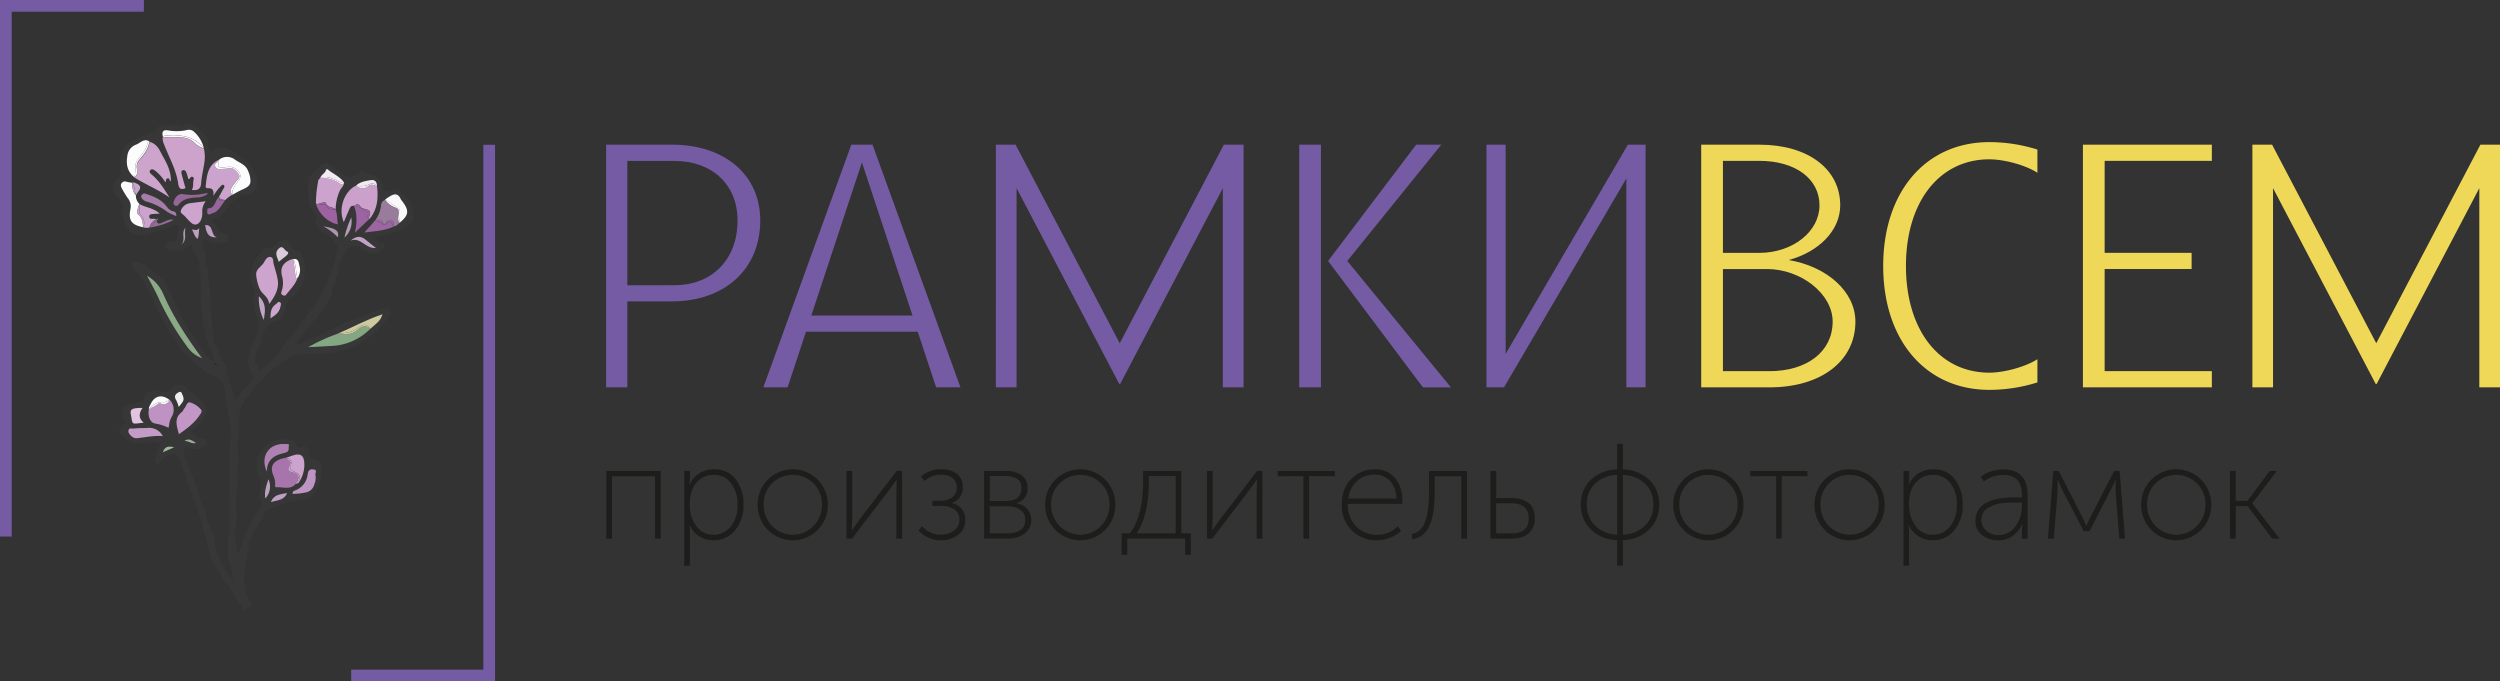 <svg xmlns="http://www.w3.org/2000/svg" viewBox="0 0 881.29 240.18"><rect x="0" y="0" width="881.29" height="240.18" fill="#333333" stroke="none"/><defs><style>.cls-1{fill:#997b9b;}.cls-2{fill:#040404;}.cls-3{fill:#383737;}.cls-4{fill:#cda2cb;}.cls-5{fill:#cda4cc;}.cls-6{fill:#cba1cb;}.cls-7{fill:#cca3cc;}.cls-8{fill:#cca4cd;}.cls-9{fill:#fcfbfd;}.cls-10{fill:#a775ab;}.cls-11{fill:#8ca987;}.cls-12{fill:#83a782;}.cls-13{fill:#be92c2;}.cls-14{fill:#c397c5;}.cls-15{fill:#fdfcfd;}.cls-16{fill:#fcfafd;}.cls-17{fill:#fbf9fb;}.cls-18{fill:#ad82b3;}.cls-19{fill:#cba3cc;}.cls-20{fill:#9c63a0;}.cls-21{fill:#c39bc7;}.cls-22{fill:#bc95c2;}.cls-23{fill:#9c65a1;}.cls-24{fill:#cecaa0;}.cls-25{fill:#9b66a1;}.cls-26{fill:#a47da8;}.cls-27{fill:#946796;}.cls-28{fill:#f4eaf3;}.cls-29{fill:#e1c5e0;}.cls-30{fill:#96659b;}.cls-31{fill:#d9cbda;}.cls-32{fill:#f2e8f4;}.cls-33{fill:#c1a4c5;}.cls-34{fill:#c2a4c5;}.cls-35{fill:#caa6ce;}.cls-36{fill:#efedf0;}.cls-37{fill:#926c97;}.cls-38{fill:#c6a4cb;}.cls-39{fill:#be9ec2;}.cls-40{fill:#bf9fc3;}.cls-41{fill:#bca1be;}.cls-42{fill:#b49eb6;}.cls-43{fill:#ad95af;}.cls-44{fill:#bba1ba;}.cls-45{fill:#aa9cac;}.cls-46{fill:#9bad9c;}.cls-47{fill:#9fb89f;}.cls-48{fill:#745ba3;}.cls-49{fill:#efd857;}.cls-50{fill:#1d1d1b;}</style></defs><g id="Слой_2" data-name="Слой 2"><g id="Слой_1-2" data-name="Слой 1"><g id="Flower"><path class="cls-1" d="M140.51,75c0-.87-.11-1.44-1.1-1.75a7.74,7.74,0,0,1-3.71-2.76h0c-1.15.3-1.34,1.24-1.48,2.22a10.1,10.1,0,0,1-2,4.93c1.07-.13,2.2-.54,2.76,1a.61.61,0,0,0,1.11,0c.45-.9,1-1.39,2-.88s.83,1.35.66,2.2h0a3.22,3.22,0,0,0,2-1.29C139.92,77.46,140.55,76.2,140.51,75Z"/><polygon class="cls-2" points="43.84 78.31 43.84 78.31 43.85 78.31 43.84 78.31"/><path class="cls-2" d="M84,196.23a3.68,3.68,0,0,0,0-.47A1.48,1.48,0,0,0,84,196.23Z"/><polygon class="cls-2" points="82.22 139.5 82.22 139.49 82.22 139.49 82.22 139.5"/><path class="cls-2" d="M82.88,205.65c.13.33.25.63.34.92A4.89,4.89,0,0,0,82.88,205.65Z"/><path class="cls-2" d="M104.12,121.89a1.88,1.88,0,0,0-.46.33A1.19,1.19,0,0,0,104.12,121.89Z"/><path class="cls-3" d="M144.62,71.23a1.23,1.23,0,0,0-1.08-1.16A10.6,10.6,0,0,1,142.41,69c-2.15-2.73-2.14-2.74-5.29-1.6-1.13.39-2,.33-2.16-1.13-.1-.49-.17-1-.29-1.48-.68-2.64-2.87-3.18-5.11-3.65-1-.85-2-1.46-3.12-.25l-.84.65c-1.6,1.15-3.12,1.3-4.55-.29,0,0-.12,0-.19,0-1.63-.64-2.82-1.93-4.22-2.91S114,57,112.8,58.62A6.16,6.16,0,0,1,111,60.36c-1.28,1-2.39,2.06-2.34,3.84-.07,4.25-.28,8.54,2.83,12,.19.21.37.43.19.67-1.46,2,.36,3,1.17,4.37.59.86,1.65.94,2.44,1.47a.22.22,0,0,1,.26.16A14.8,14.8,0,0,1,119,86.64a32.87,32.87,0,0,1-1.33,6.6c-.69,2-1.58,4-2.09,6a15,15,0,0,0-1.71,3.73c-1.54,2-2.28,4.54-4.21,6.28-.57,1-1.62,1.58-1.9,2.74-.7.91-1.46,1.79-2.11,2.74-1.6,2.35-3.69,4.38-5.22,6.69a39.41,39.41,0,0,1-7.93,8.85,1.29,1.29,0,0,0-1.16,1.05,5.44,5.44,0,0,0-1-2.77,2.9,2.9,0,0,1-.41-2.5c.5-2.27,1.75-4.25,2.21-6.52.62-3.09,2.12-5.46,5.37-6.34a3.8,3.8,0,0,0,2.59-3c.79-2.17.8-4.83,3.63-5.7.05,0,.09-.09.13-.14,3.23-4.06,4.57-8.56,2.94-13.61-.29-.93-.77-2.36-1.94-2.33-1.67,0-2.12-.92-2.56-2.11a1.68,1.68,0,0,0-1.54-1.72c-1.81.06-3,1.15-4.23,2.33-.42.42-.76,1.41-1.66.57C93.3,86.87,92.67,88,92,89l-.49.59a19.87,19.87,0,0,0-2.1,3,11,11,0,0,0,.13,9.35c.22.45.59,1.08.24,1.64-1,1.67-.57,3.33,0,5-.35,1,.22,1.87.59,2.75l.2.85c.59,1.43,1.14,2.85.43,4.41a17.51,17.51,0,0,1-1,2.62,17.55,17.55,0,0,0-2.19,6.47,3.18,3.18,0,0,0,0,3c.27.7.14,1.47.46,2.2,1.14,2.56,1,3.07-1.17,5.07-.79.89-1.59,1.77-2.29,2.73l-1,1.7a1.67,1.67,0,0,0-.79,1.1c.06-.8-.54-1.34-.69-2h0a8.06,8.06,0,0,0-1-3.35,9.92,9.92,0,0,1-.83-3.07,14.72,14.72,0,0,0-1.59-5.14,12.2,12.2,0,0,1-1.71-3.63,8.91,8.91,0,0,0-1.35-3.09,2.93,2.93,0,0,1-.62-1.77,119.41,119.41,0,0,1-.82-12.25c-.16-3.23-.69-6.44-1.06-9.66a6.58,6.58,0,0,0-.62-3.7c-.14-.45-.43-.86-.27-1.37,0-1.32.4-2.69-.5-3.89-.69-1.08-.45-2.3-.46-3.46,0-.65.26-1.22,1.23-.52a7,7,0,0,0,6.14.82,1.81,1.81,0,0,0,1.53-2c-.07-1.21-1.06-1.17-1.83-1.33-1-.21-1.71-.51-1.82-1.66A2.3,2.3,0,0,0,76,79.31c-1.39-1.67-1.38-1.68.69-2.83.7.08,1-.54,1.43-.85,2.07-1.38,2.61-4.26,5-5.22,1.27-.5,2-2.15,3.66-1.74s2-1.13,3.13-1.55a5,5,0,0,0,.45-4.32,11.73,11.73,0,0,0-4.47-6.9c-1.63-1-3-2.48-4.82-3.09a5.16,5.16,0,0,0-4.24-.39,3.16,3.16,0,0,0-2.55,1.39,5.52,5.52,0,0,0-.55-1.18c-.61-1.06,0-2.41-.52-3.35-1.36-2.23-2.81-4.47-5.54-5.31a2.33,2.33,0,0,0-2.57.11,1.1,1.1,0,0,1-1.37.27,6.51,6.51,0,0,0-3.93-.12c-.64,0-1.28.07-1.93.06a3.13,3.13,0,0,0-3.37,2.29c-.67.66-1.68.09-2.37.65-3.1,1.46-6.64,2.22-8.65,5.42a9.73,9.73,0,0,0-1,5.88l.07,2.54c.12,1.33-1.15,1.75-1.72,2.63a3.58,3.58,0,0,0-.93,3.13,4.12,4.12,0,0,0,1.34,2.49,7.91,7.91,0,0,1,2.23,2.87l.12.89a9.41,9.41,0,0,0,.22,5.23,2,2,0,0,0,.79,2C46,82.4,48.08,83.05,50.47,83c1.79.32,3.1-1,4.7-1.37l3.41-1a7.23,7.23,0,0,0,2.74-1.16,1.61,1.61,0,0,1,1.5.07c.45.25-.44,5.16-.89,5.48a1.11,1.11,0,0,1-1.09.21,1.4,1.4,0,0,0-2.24.94c-.31,1.27.85,1.79,1.84,2a8.49,8.49,0,0,0,4.9-.44,6.24,6.24,0,0,0,2.08-1.93c-.17,1,.55,1.28.57,1.89-.28,1.1.52,1.68,1.15,2.33a7.57,7.57,0,0,1,1,2.27,95.49,95.49,0,0,1,.75,11.21,6.61,6.61,0,0,0,.15,3.5c0,1,0,2,.14,3.06a43,43,0,0,0,3.85,15c.29,1,.4,2,.71,2.81a2.39,2.39,0,0,1,.59,1,2.79,2.79,0,0,1-.59-1A6.14,6.14,0,0,0,74,126.7a32.52,32.52,0,0,1-4.41-5.85,87.12,87.12,0,0,1-10.47-20.18,17.91,17.91,0,0,0-5.46-5.12l-.51-.47c-1.11-.35-1.31-2-2.71-1.9-.59-.23-1.17-.49-1.77-.68-1.38-.45-2.12,0-2,1.52,1.1,1.84,2.8,3.22,3.84,5.1a40.53,40.53,0,0,1,3.6,7,67.62,67.62,0,0,0,5.22,10c2.31,3.33,4,7.13,7.28,9.73,1.07.46,1.37,1.81,2.49,2.22l1,.93c1.28.84,2.06,2.33,3.63,2.79A4.29,4.29,0,0,0,76,132.87a6.34,6.34,0,0,1,3,3.18c.88,4,.67,8.2,2.07,12.11a7.93,7.93,0,0,0,.43,3.77c-.1,2.37-.64,4.71-.46,7.09a4,4,0,0,0,0,2.74c0,1.83-.16,3.67-.13,5.5.09,5.36-.36,10.71-.07,16.09a69.39,69.39,0,0,1-.47,8.25,20.37,20.37,0,0,0,1.36,9.23l.11.76a8.76,8.76,0,0,0,1,4.06,18.75,18.75,0,0,0-2.7-3.55,25.92,25.92,0,0,1-4.46-10.95,5.71,5.71,0,0,0-.85-3.19,37.5,37.5,0,0,1-2.24-6.36c.33-1-.46-1.74-.78-2.59a3,3,0,0,1-.82-1.7,107.07,107.07,0,0,0-3.79-11.12,34.61,34.61,0,0,1-2.26-6c.32-.9-.93-2.43,1.07-2.64,2.94,1.36,4.57,1.07,7-1.26.19-1.62-1-1.66-2.07-1.8-.59-.13-1.28.05-1.7-.57-2-1.54-1.94-1.59-.28-3.27.72-.73,1.67-1.23,2.15-2.19.21-.33.43-.64.63-1,1.54-2.62,1.42-3.76-.65-5.94-.54-.56-1.1-1.11-1.65-1.66A23,23,0,0,0,66.7,138l-.25-.32c-.53-1.07-1.11-2.07-2.58-1.81l-2.12-.18a2.22,2.22,0,0,0-1.56,1.3,2.12,2.12,0,0,1-2.35,1.26L57,138a4.92,4.92,0,0,0-3.36-.15c-1.4.3-2.5.85-2.77,2.49-.07.41-.11,1.06-.7,1.3a3.89,3.89,0,0,0-2.8.54,1.09,1.09,0,0,1-1.36.25A2.78,2.78,0,0,0,43.63,144c-1,1.63-.52,3.13.38,4.6-.07,1.37-1.43,1.84-2,2.87v.64c.74.92,1.19,2.11,2.41,2.59a5.43,5.43,0,0,0,4.07,1.63c2.12,0,4.16-.76,6.28-.53.62.25,1.36,0,2,.41-.25.52-.73.92-.76,1.51a.36.36,0,0,1-.2.29c-.91,1.23-.81,2.71-1.06,4.11-.06.44-.31,1,.21,1.23s1,0,1.35-.44a9,9,0,0,1,5-3c1.51,0,1.47,1.42,2.1,2.23,1.36,3.88,2.69,7.78,4.08,11.65.65,1.78,1.39,3.53,2.09,5.3.37,2.23,1.39,4.27,2,6.44a7.56,7.56,0,0,0,.88,3.35,6.38,6.38,0,0,0,.76,3c.5,2.25.64,4.57,2,6.61,1.64,2.48,3.15,5,4.79,7.52a86.89,86.89,0,0,1,5.74,9c1-.51,1.92-1,2.87-1.47a6.89,6.89,0,0,0-.89-2.37c-2.11-4.35-1.93-8.83-.77-13.38a63.6,63.6,0,0,1,1-7,18.47,18.47,0,0,1,2.41-4.9c.83-1.44,2.13-2.63,2.42-4.37A3.53,3.53,0,0,1,95.93,179c2.73-.35,5-2.43,7.85-2.37,1.39-.27,2.87-.07,4.19-.77,2.38-.44,3.31-2.33,4.39-4.19,1-1.7.35-3.61,1-5.31a4.37,4.37,0,0,0-.67-3.77,1.16,1.16,0,0,1-1-.51c-1.81.3-2.55-.66-2.7-2.31-.49-2.44-.82-2.62-3.55-1.94-1.2-.4-.93-2.06-2.13-2.46-1.09-.81-2.34-.37-3.52-.45-5.2-.32-11,5.73-8.91,11.77.79,2.32,1.7,4.57.6,7.07a2.63,2.63,0,0,0,.29,2.27,3.5,3.5,0,0,1-.4,3.54,42.26,42.26,0,0,0-6.43,13.78,13.49,13.49,0,0,0-.91,2.46,5.88,5.88,0,0,0-.66-2.26,27.05,27.05,0,0,1-.24-8.28,12.16,12.16,0,0,0,.13-4.5,71.22,71.22,0,0,1,.28-8.88,7.62,7.62,0,0,0,.07-3.36,4.91,4.91,0,0,1,0-2.19,22.14,22.14,0,0,0,.28-6.65c.11-2.06-.36-4.12.12-6.17a4.87,4.87,0,0,0,.18-2.7,17.73,17.73,0,0,1,.48-6.13c1.51-5,5.43-8.07,8.48-11.85,1.3-1,2.07-2.57,3.58-3.33,1.3-.16,1.82-1.45,2.86-2A4.6,4.6,0,0,0,102.1,126h0c1-.06,1.78-.91,2.81-1l3.58-.33c1,.63,2.05.17,3.07,0,4.12.4,8-.86,11.84-1.94,1.36,0,2.23-1.07,3.35-1.59A32.52,32.52,0,0,0,137.45,111c.35-.51.77-1.1.25-1.76a2.23,2.23,0,0,0-1.91-.73,4.87,4.87,0,0,0-1.27.39c-3.92,1.18-7.6,3-11.42,4.41-1.78.07-3.07,1.26-4.54,2l-12.76,6a4.49,4.49,0,0,0-1.68.47,3.2,3.2,0,0,0,.7-1.53,13.9,13.9,0,0,1,1.2-1.75,96.37,96.37,0,0,0,9.74-12.48,6.44,6.44,0,0,0,1.43-3.61c.2-.73,0-1.57.66-2.17a6.75,6.75,0,0,0,.72-2.72.27.27,0,0,1,.13-.29,9.72,9.72,0,0,0,.93-3.11,14.71,14.71,0,0,1,1.3-4.39,11.43,11.43,0,0,1,3.17-3h0a5.73,5.73,0,0,1,3,.45,7,7,0,0,0,3.09,1.91,4,4,0,0,0,3.89-.44c.6-.68,1.77-1.07,1.46-2.25-.2-.77-1.06-.5-1.64-.66a27,27,0,0,0-2.19-1.88c.6-.15,1.14-.34,1.69-.48a20.59,20.59,0,0,0,5.94-1.69,6.12,6.12,0,0,0,3.29-1.13l.93-.73c1-.73,2-1.41,2.24-2.78C145.49,75.15,145.52,73.09,144.62,71.23ZM103.34,91.31h0c2-.31,2,1.41,2.25,2.46a5.07,5.07,0,0,1-.72,4.28c-.76,2.27-2.49,3.89-3.91,5.72a.89.89,0,0,1-1.34.24c-.6-.38-.54-.71-.35-1.26a9.13,9.13,0,0,0,.17-5.38c-.76-2.78.25-4.69,3-5.83A5.78,5.78,0,0,1,103.34,91.31ZM98.2,87.63c1.58-1.51,2,.73,3,1,.81.25.25,1.13-.44,1.6-.85.59-1.61,1.28-2.51,2C97.73,90.67,96.57,89.2,98.2,87.63Zm.65,20.49c-.32,2-1.81,3-3.51,4.09,0-2.15.2-3.94,2-5.07.42-.25.75-.9,1.31-.6S98.94,107.57,98.85,108.12ZM93.06,92.48c.48-.85,1.35-2.06,2.31-1.89s.86,1.7,1.14,2.65c.5,1.69,1,3.37,1.34,5.09.61,3.25-.72,5.89-2.95,8.82-.36-2.64-2.5-3.4-3.32-5.24A16.5,16.5,0,0,1,90.32,97C90.07,94.85,92.18,94,93.06,92.48Zm-1.8,12c2.86,2.71,2.12,5.6,1.77,8.37A16.91,16.91,0,0,1,91.26,104.44ZM76.52,83.67c-2.67.2-3.84-1-4.18-4.35C75.55,79.16,74.14,83.18,76.52,83.67Zm.79-27.42h0a4.54,4.54,0,0,1,5.58.08c1.66,1.16,3.77,1.74,4.56,3.91a13,13,0,0,1,.6,1.64c.64,3,.21,3.72-2.69,5-1.18.51-2.29,1.2-3.43,1.81a12,12,0,0,0-2.53,1.89h0c-1.4,1.81-2.25,4.19-4.86,4.77-.43.09-.88.49-1.27.13s-.16-1-.18-1.5c0-.17.11-.49.17-.49,2.73,0,2.41-2.9,3.93-4h0c.55-1,1.07-2.06,1.66-3,.23-.38.41-.76.09-1.06-.47-.45-.81,0-1.14.32a17.31,17.31,0,0,0-2.58,3.46c.22-1.74-.13-2.85-1.93-2.76-.6,0-.84-.22-.78-.81C72.91,61.83,73.24,58.08,77.31,56.25ZM57.39,48c-.35-1.66.11-2.36,2-2A16.33,16.33,0,0,0,66,45.81a2.69,2.69,0,0,1,2.64.91,11.26,11.26,0,0,1,3.23,5.63,12.59,12.59,0,0,1,.16,5c-.35,2.39-1,4.75-1.12,7.15S69.54,67.19,67.62,67c.74-1.2.27-2.58.67-3.83a.66.66,0,0,0-.42-.79c-.77-.29-.76.83-1.49.77-.17-.61-.32-1.23-.52-1.83s-.48-1.56-1.37-1.28-.53,1.09-.37,1.71c.4,1.56.86,3.11,1.28,4.63-1.69.7-2.29.23-2.56-1.64-.7-5-3.26-9.3-5-13.9A4.76,4.76,0,0,1,57.39,48Zm-12.51,7A4.77,4.77,0,0,1,48,51c1.51-.55,2.77-2.34,4.7-1.09a6,6,0,0,1,3.5,2.92c1.84,3.48,4.21,6.76,4,11-.68,0-.34-1.06-1.09-1s-.5.91-.83,1.4a15.39,15.39,0,0,0-3.48-4c-.48-.41-1.26-1.07-1.88-.26s.16,1.21.65,1.62c2.65,2.2,4.34,5.14,6.17,8-3.93-2.78-8.37-4.58-12.4-7.07h0C44.94,60.57,44.37,58.05,44.88,55.06Zm7.83,25.13a3.77,3.77,0,0,1-2.23-.07c-4.22-.84-5.34-2.39-4.52-6.51A4.42,4.42,0,0,0,45,69.8a33.24,33.24,0,0,1-1.91-3.14c-.41-.7-.71-1.43-.13-2.17s1.24-.54,2-.31a11.09,11.09,0,0,0,1.53.25,2.1,2.1,0,0,1,1.48.21c1.66.65,1.88,1.57.77,3a14,14,0,0,0-.8,1.29A3.83,3.83,0,0,0,49,71.78c2.21,1.4,5.09,1.4,7.28,3.48-1,0-1.65,0-2.34.14s-1.47.13-1.36,1,.93.69,1.56.69c.38,0,.76.05,1.13.08.05,0,.09-.12.15-.13a1.08,1.08,0,0,1,.31,0c0,.5-1,.86-.25,1.46s1.34,0,2-.22c1.06-.34,2-1.19,3.74-.83A25.31,25.31,0,0,1,52.71,80.19Zm9.41-4A18.06,18.06,0,0,1,59,74.7,22.14,22.14,0,0,0,51.51,71a2.86,2.86,0,0,1-1.42-1c-.33-.38-.51-.79-.14-1.22s.61-.73,1.3-.51c2.56.83,5,1.71,6.88,3.84.86,1,1.62,2.21,3.18,2.44C61.85,74.64,62.15,75.32,62.12,76.17Zm-.43-3.73a1.08,1.08,0,0,1-.41-1.38c.54-1.62,1.64-2.94,3.37-2.62a19.58,19.58,0,0,0,7.89-.33,3.2,3.2,0,0,1,.86.15,6.85,6.85,0,0,1-4.26,1.36c-2.31.16-4.56.41-6.1,2.46A1,1,0,0,1,61.69,72.44Zm2.15,13.8c1.86-1.64-.23-4.26,1.55-5.92C64.79,82.28,66.22,84.69,63.84,86.24Zm1.41-9.94c-.57-.66-1.85-1.24-1.48-2.06a4,4,0,0,1,3-2.58c1.87-.26,3.74-.45,5.81-.7a5.73,5.73,0,0,0-1.23,4,5.66,5.66,0,0,1-.67,3c-.81,1.35-2.08,1.63-3.22.61A23.27,23.27,0,0,1,65.25,76.3Zm4.38,7.93c-1.16-.85-1.26-2.21-2-3.31.88-.11,1.77.72,2.58-.6C70,81.86,70.17,83,69.63,84.23Zm-3.77,37.82a98,98,0,0,1-10.2-17.46c-1.13-2.45-2.48-4.79-3.83-7.38a13.51,13.51,0,0,1,5.73,6.44c3.49,8,8.25,15.28,13.64,22.6A10.75,10.75,0,0,1,65.86,122.05ZM50.25,143.79c-1.21,1.79-1.59,3.53.4,5.21-4.38.45-3.85,1.12-4.57-3.26C45.83,144.19,46.68,143.8,50.25,143.79Zm-1.52,10.63a2.71,2.71,0,0,1-2.51-.74c-.55-.6-1.1-1.31-.91-2.05s1.22-.51,1.86-.57c1.56-.15,3.14-.13,4.71-.2a5.43,5.43,0,0,1,5.52,2.87C54.4,153.48,51.58,154.13,48.73,154.42Zm8.68,5c.69-2.1,1.92-2.25,4-1.76Zm3.2-12.6a6.64,6.64,0,0,0-.82,2c-.14.63-.23,1.27-.36,2a17.81,17.81,0,0,0-4.84-1.53c-1.68-.32-2.61-2.73-2.1-5-.12-.69.31-1.22.57-1.79,1.42-3.13,4.17-3.67,6.89-1.38A4.92,4.92,0,0,1,60.61,146.83Zm8.49,9.32c-1.5.49-2.66-.81-4.09-.69C66.59,154.23,67.82,155.41,69.1,156.15ZM62.67,138.5c.51-.33,1.1-.58,1.33,0,.45,1,1.11,2.12.38,3.27A19.43,19.43,0,0,1,63,143.48a12.58,12.58,0,0,0-.85-2.31C61.43,140.05,61.52,139.24,62.67,138.5Zm1.41,6.72c.39-.3.51-.92.87-1.27.71-.7.84-2.31,2-2.1a8,8,0,0,1,3.87,2.54c.58.59-.12,1.44-.55,2.08-1.83,2.7-4.37,4.63-7.25,6.6C62.37,150.21,61.17,147.48,64.08,145.22ZM95.5,177c1.07-2.79,3.4-2.69,5.71-3.2C100.07,176.49,97.66,176.26,95.5,177Zm12.94-9.7c.23-1.26.62-2.05,2.09-1.83s.47,1.29.67,1.94a5.65,5.65,0,0,1-.37,3.22,3.8,3.8,0,0,1-3.4,3,19.11,19.11,0,0,1-4.27.44,1,1,0,0,1,.77-1.17A6.73,6.73,0,0,0,108.44,167.28Zm-1.19-4.41a11,11,0,0,1-1.9,7.19c-.21.32-.77.41-1.17.6-1.92,2.12-4.39,1-6.64,1.11-.73,0-.56-.58-.54-1a7,7,0,0,0-.61-3.05c-1.24-3-.43-4.88,2.61-5.9.6-.21,1.23-.31,1.85-.46.86-.29,1.71-.6,2.57-.87C105.75,159.78,107,160.42,107.25,162.87Zm-6.78-6.34c.49,0,1.55-.21,1.36.55s.21,1.93-.92,2.37a6.25,6.25,0,0,1-.93.29c-3.28.78-5.85,2.26-5.94,6.51C91.54,160.84,94.87,156.16,100.47,156.53Zm-5.86,12.4a6.08,6.08,0,0,1-1.08,6.77C93.12,173.24,93.93,171.13,94.61,168.93Zm24.45-51.3h0c5.23-2.23,10.22-5,15.8-6.85-.77,2.06-1,2.36-4.35,5.16a20.48,20.48,0,0,1-13.42,6c-2.8.13-5.6.36-8.43.42A65.35,65.35,0,0,1,119.06,117.63Zm0-34A19.8,19.8,0,0,0,114,79.78C118.74,80.57,119.58,81.44,119.08,83.66Zm-.76-9.77c.62,1.67.5,3.43.76,5.17-3.35-.48-6.91-3.87-7.72-7.29a44,44,0,0,1,.68-7.24c.11-.63.09-1.3.8-1.63.16-1.33,1.74-1.71,2-3,.06-.31.49-.34.65-.2,1.83,1.57,4.21,2.43,5.63,4.49a1.26,1.26,0,0,1,.13.37c-.13,1.13-1.08,1.82-1.53,2.79A16.77,16.77,0,0,0,118.32,73.89Zm7.19-8.46c1.44-1.39,3.37-1.62,5.18-1.94,1.4-.25,2.28.65,2.18,2.21.46,4.16.17,8.14-2.69,11.53L125.12,82c.72-3.3.87-6.38-.31-9.39-1-.32-1.4.39-1.73,1.13-.64,1.48-1.26,3-1.94,4.55C118.84,72.81,122,66.86,125.51,65.43Zm-4.06,18.31a31,31,0,0,1,2.37-7.1A7.56,7.56,0,0,1,121.45,83.74Zm11.07,3.64c-3.56.52-5.39-4-8.94-2.54,2-1.79,3.75-1.74,5.55-.15C130.13,85.58,131.23,86.36,132.52,87.38Zm8.2-8.76a3.22,3.22,0,0,1-2,1.29c-3.26,1.53-6.8,1.59-10.31,2.1,1.28-1.52,2.66-2.84,3.79-4.37a10.1,10.1,0,0,0,2-4.93c.14-1,.33-1.92,1.48-2.22h0a7.11,7.11,0,0,1,1.56-1.16c1.66-1.08,3-1.31,4,.83a3.52,3.52,0,0,0,.45.64C144.37,74.23,144.17,75.82,140.72,78.62Z"/><polygon class="cls-2" points="102.09 126.03 102.1 126.03 102.1 126.03 102.09 126.03"/><path class="cls-2" d="M75.79,128a2.79,2.79,0,0,0,.59,1A2.39,2.39,0,0,0,75.79,128Z"/><path class="cls-4" d="M65.4,66.34c-.42-1.52-.88-3.07-1.28-4.63-.16-.62-.44-1.47.37-1.71s1.14.61,1.37,1.28.35,1.22.52,1.83c.73.06.72-1.06,1.49-.77a.66.66,0,0,1,.42.79c-.4,1.25.07,2.63-.67,3.83,1.92.23,3.14-.12,3.29-2.42s.77-4.76,1.12-7.15a12.59,12.59,0,0,0-.16-5,8,8,0,0,1-3.24-1.94c-2.83-2.73-6.26-1.88-9.52-2-.64,0-1.24.24-1.72-.37h0a4.76,4.76,0,0,0,.43,2.78c1.76,4.6,4.32,9,5,13.9C63.11,66.57,63.71,67,65.4,66.34Z"/><path class="cls-5" d="M48.31,59.57a2.53,2.53,0,0,1-.94,3h0c4,2.49,8.47,4.29,12.4,7.07-1.83-2.85-3.52-5.79-6.17-8-.49-.41-1.18-.93-.65-1.62s1.4-.15,1.88.26a15.39,15.39,0,0,1,3.48,4c.33-.49,0-1.29.83-1.4s.41.94,1.09,1c.17-4.22-2.2-7.5-4-11a6,6,0,0,0-3.5-2.92c-.31,2.6-1.88,4.53-3.5,6.41A3.53,3.53,0,0,0,48.31,59.57Z"/><path class="cls-6" d="M127,72.75c.78,1.47,4.71.37,3.06,3.77-.08.17.11.47.17.71,2.86-3.39,3.15-7.37,2.69-11.53-1-.41-2-.92-2.9-.17a3.17,3.17,0,0,1-4.46-.1c-3.51,1.43-6.67,7.38-4.37,12.88.68-1.59,1.3-3.07,1.94-4.55.33-.74.7-1.45,1.73-1.13C125.57,71.87,126.46,71.82,127,72.75Z"/><path class="cls-7" d="M72.51,65.54c-.06.59.18.84.78.81,1.8-.09,2.15,1,1.93,2.76a17.31,17.31,0,0,1,2.58-3.46c.33-.32.67-.77,1.14-.32.32.3.14.68-.09,1.06-.59,1-1.11,2-1.66,3h0c.37,1.09,1.38.94,2.21,1.13a12,12,0,0,1,2.53-1.89c-1-1.1-.59-2.16.12-3.19.41-.59.86-1.15,1.31-1.7.62-.74,1.54-1.41.68-2.51S82.41,59,80.7,59.34a25.91,25.91,0,0,1-2.93.24,1.71,1.71,0,0,1-1.86-.79c-.48-.91.32-1.28.78-1.79.22-.24.41-.5.62-.75h0C73.24,58.08,72.91,61.83,72.51,65.54Z"/><path class="cls-8" d="M97.85,98.33c-.33-1.72-.84-3.4-1.34-5.09-.28-.95,0-2.46-1.14-2.65s-1.83,1-2.31,1.89c-.88,1.55-3,2.37-2.74,4.55a16.5,16.5,0,0,0,1.26,4.88c.82,1.84,3,2.6,3.32,5.24C97.13,104.22,98.46,101.58,97.85,98.33Z"/><path class="cls-7" d="M113.23,71.55c.58-.16,1.52-.34,1.64,0,.57,1.75,2.5,1.27,3.45,2.3a16.77,16.77,0,0,1,1.42-6.52c.45-1,1.4-1.66,1.53-2.79-.57.68-1.14.31-1.69,0a10.57,10.57,0,0,0-6.74-1.67c-.71.33-.69,1-.8,1.63a44,44,0,0,0-.68,7.24C112,72.1,112.62,71.72,113.23,71.55Z"/><path class="cls-9" d="M79.89,58.9A4,4,0,0,1,83.66,60c1.35,1.44,1.46,2.33.26,3.94-1.06,1.42-2.26,2.76-2,4.73,1.14-.61,2.25-1.3,3.43-1.81,2.9-1.27,3.33-2,2.69-5a13,13,0,0,0-.6-1.64c-.79-2.17-2.9-2.75-4.56-3.91a4.54,4.54,0,0,0-5.58-.08h0C76.54,59.08,76.69,59.27,79.89,58.9Z"/><path class="cls-9" d="M75.91,58.79a1.71,1.71,0,0,0,1.86.79,25.91,25.91,0,0,0,2.93-.24c1.71-.31,2.49.86,3.34,1.94s-.06,1.77-.68,2.51c-.45.55-.9,1.11-1.31,1.7-.71,1-1.15,2.09-.12,3.19-.27-2,.93-3.31,2-4.73,1.2-1.61,1.09-2.5-.26-3.94a4,4,0,0,0-3.77-1.11c-3.2.37-3.35.18-2.58-2.65-.21.25-.4.51-.62.75C76.23,57.51,75.43,57.88,75.91,58.79Z"/><path class="cls-10" d="M97.54,171.77c2.25-.15,4.72,1,6.64-1.11,0-.45.33-.67.55-1,.93-1.37.48-2.56-1.08-3-2.3-.61-2.49-.84-1.5-2.79.81-1.59-1-1.63-1.3-2.53-.62.15-1.25.25-1.85.46-3,1-3.85,2.91-2.61,5.9a7,7,0,0,1,.61,3.05C97,171.19,96.81,171.82,97.54,171.77Z"/><path class="cls-11" d="M57.56,103.65a13.51,13.51,0,0,0-5.73-6.44c1.35,2.59,2.7,4.93,3.83,7.38a98,98,0,0,0,10.2,17.46,10.75,10.75,0,0,0,5.34,4.2C65.81,118.93,61.05,111.67,57.56,103.65Z"/><path class="cls-12" d="M130.51,115.94c-1.41-1.28-2.71-1.09-4.12.11a7.85,7.85,0,0,1-7.33,1.58h0a65.35,65.35,0,0,0-10.4,4.73c2.83-.06,5.63-.29,8.43-.42A20.48,20.48,0,0,0,130.51,115.94Z"/><path class="cls-13" d="M54.59,149.28a17.81,17.81,0,0,1,4.84,1.53c.13-.74.22-1.38.36-2a6.64,6.64,0,0,1,.82-2,4.92,4.92,0,0,0-.66-5.7c-.86,1-1.73,1.83-3.19,1.16-.93-.42-1.39.49-2.06.8s-1.48.8-2.21,1.21h0C52,146.55,52.91,149,54.59,149.28Z"/><path class="cls-14" d="M63.05,153.07c2.88-2,5.42-3.9,7.25-6.6.43-.64,1.13-1.49.55-2.08A8,8,0,0,0,67,141.85c-1.19-.21-1.32,1.4-2,2.1-.36.35-.48,1-.87,1.27C61.17,147.48,62.37,150.21,63.05,153.07Z"/><path class="cls-15" d="M47.37,62.53a12.41,12.41,0,0,0,.36-3.65A4,4,0,0,1,48.78,56c1.27-1.71,2.76-3.28,3.25-5.46a1,1,0,0,1,.66-.66c-1.93-1.25-3.19.54-4.7,1.09a4.77,4.77,0,0,0-3.11,4.06c-.51,3,.06,5.51,2.48,7.47Z"/><path class="cls-15" d="M52,50.57c-.49,2.18-2,3.75-3.25,5.46a4,4,0,0,0-1.05,2.85,12.41,12.41,0,0,1-.36,3.65,2.53,2.53,0,0,0,.94-3,3.53,3.53,0,0,1,.88-3.25c1.62-1.88,3.19-3.81,3.5-6.41A1,1,0,0,0,52,50.57Z"/><path class="cls-15" d="M48.89,75.75c-1.2-1,.15-2.62.14-4h0a3.83,3.83,0,0,1-1.11-2.89c-1.26-1.23-1.15-2.91-1.45-4.46h0a11.09,11.09,0,0,1-1.53-.25c-.72-.23-1.41-.38-2,.31s-.28,1.47.13,2.17A33.24,33.24,0,0,0,45,69.8,4.42,4.42,0,0,1,46,73.61c-.82,4.12.3,5.67,4.52,6.51C50.22,78.57,50.35,77,48.89,75.75Z"/><path class="cls-5" d="M104.25,97.76c-.32-2.15-.61-4.3-.91-6.45h0a5.78,5.78,0,0,0-.91.23c-2.74,1.14-3.75,3-3,5.83a9.13,9.13,0,0,1-.17,5.38c-.19.55-.25.88.35,1.26a.89.89,0,0,0,1.34-.24c1.42-1.83,3.15-3.45,3.91-5.72C104.59,98.1,104.29,98,104.25,97.76Z"/><path class="cls-8" d="M66.75,71.66a4,4,0,0,0-3,2.58c-.37.82.91,1.4,1.48,2.06a23.27,23.27,0,0,0,2.19,2.25c1.14,1,2.41.74,3.22-.61a5.66,5.66,0,0,0,.67-3,5.73,5.73,0,0,1,1.23-4C70.49,71.21,68.62,71.4,66.75,71.66Z"/><path class="cls-16" d="M66.1,48.31a11.55,11.55,0,0,1,5.77,4,11.26,11.26,0,0,0-3.23-5.63A2.69,2.69,0,0,0,66,45.81a16.33,16.33,0,0,1-6.64.17c-1.86-.32-2.32.38-2,2h0A20,20,0,0,1,66.1,48.31Z"/><path class="cls-16" d="M59.11,48.39c3.26.14,6.69-.71,9.52,2a8,8,0,0,0,3.24,1.94,11.55,11.55,0,0,0-5.77-4A20,20,0,0,0,57.39,48C57.87,48.63,58.47,48.37,59.11,48.39Z"/><path class="cls-7" d="M102.46,164.2c-.47,1.06,0,1.51.92,1.91,2.78,1.21,3,2.32.8,4.55.4-.19,1-.28,1.17-.6a11,11,0,0,0,1.9-7.19c-.23-2.45-1.5-3.09-3.83-2.37-.86.27-1.71.58-2.57.87C102.4,161.73,103.16,162.59,102.46,164.2Z"/><path class="cls-7" d="M102.15,163.9c-1,1.95-.8,2.18,1.5,2.79,1.56.42,2,1.61,1.08,3-.22.32-.58.54-.55,1,2.15-2.23,2-3.34-.8-4.55-.93-.4-1.39-.85-.92-1.91.7-1.61-.06-2.47-1.61-2.83C101.15,162.27,103,162.31,102.15,163.9Z"/><path class="cls-17" d="M137.26,69.33a7.11,7.11,0,0,0-1.56,1.16h0c1.73.64,3,2,4.64,2.84.69.34.62,1.24.61,2a14.86,14.86,0,0,1-.23,3.33c3.45-2.8,3.65-4.39,1-7.82a3.52,3.52,0,0,1-.45-.64C140.3,68,138.92,68.25,137.26,69.33Z"/><path class="cls-17" d="M141,75.29c0-.72.08-1.62-.61-2-1.64-.81-2.91-2.2-4.64-2.84a7.74,7.74,0,0,0,3.71,2.76c1,.31,1.08.88,1.1,1.75,0,1.2-.59,2.46.21,3.62A14.86,14.86,0,0,0,141,75.29Z"/><path class="cls-18" d="M100,159.74a6.25,6.25,0,0,0,.93-.29c1.13-.44.73-1.59.92-2.37s-.87-.52-1.36-.55c-5.6-.37-8.93,4.31-6.43,9.72C94.13,162,96.7,160.52,100,159.74Z"/><path class="cls-19" d="M55.3,77.21c-.37,0-.75-.08-1.13-.08-.63,0-1.45.22-1.56-.69s.74-.94,1.36-1,1.39-.09,2.34-.14c-2.19-2.08-5.07-2.08-7.28-3.48h0a2.14,2.14,0,0,1,.15,1.71A2.51,2.51,0,0,0,49.8,76c.9,1.22,1.46,2.57.68,4.11a3.77,3.77,0,0,0,2.23.07A4.27,4.27,0,0,1,55.3,77.21Z"/><path class="cls-19" d="M49.8,76a2.51,2.51,0,0,1-.62-2.52A2.14,2.14,0,0,0,49,71.78h0c0,1.35-1.34,2.93-.14,4,1.46,1.28,1.33,2.82,1.59,4.37C51.26,78.58,50.7,77.23,49.8,76Z"/><path class="cls-20" d="M118.32,73.89h0c-1.28-.18-2.71.11-3.46-1.46-.27-.57-1-.41-1.59-.34s-1.39.47-1.91-.32c.81,3.42,4.37,6.81,7.72,7.29C118.82,77.32,118.94,75.56,118.32,73.89Z"/><path class="cls-20" d="M113.27,72.09c.59-.07,1.32-.23,1.59.34.75,1.57,2.18,1.28,3.46,1.46h0c-.95-1-2.88-.55-3.45-2.3-.12-.38-1.06-.2-1.64,0s-1.2.55-1.87.22C111.88,72.56,112.61,72.17,113.27,72.09Z"/><path class="cls-21" d="M57.4,153.73a5.43,5.43,0,0,0-5.52-2.87c-1.57.07-3.15,0-4.71.2-.64.06-1.64-.31-1.86.57s.36,1.45.91,2.05a2.71,2.71,0,0,0,2.51.74C51.58,154.13,54.4,153.48,57.4,153.73Z"/><path class="cls-22" d="M108.44,167.28a6.75,6.75,0,0,1-4.51,5.64,1,1,0,0,0-.77,1.17,19.11,19.11,0,0,0,4.27-.44,3.8,3.8,0,0,0,3.4-3,5.65,5.65,0,0,0,.37-3.22c-.2-.65.87-1.71-.67-1.94S108.67,166,108.44,167.28Z"/><path class="cls-23" d="M130.18,77.23h0a.48.48,0,0,1-.47-.28c-.32-.76.53-1.9-.48-2.34-1.49-.63-2.64-2-4.42-2,1.18,3,1,6.09.31,9.39l5.06-4.79Z"/><path class="cls-23" d="M129.71,77a.48.48,0,0,0,.47.28h0c-.06-.24-.25-.54-.17-.71,1.65-3.4-2.28-2.3-3.06-3.77-.49-.93-1.38-.88-2.14-.12,1.78,0,2.93,1.35,4.42,2C130.24,75.05,129.39,76.19,129.71,77Z"/><path class="cls-24" d="M130.51,115.94c3.32-2.8,3.58-3.1,4.35-5.16-5.58,1.82-10.57,4.62-15.8,6.85h0c2.81-.1,5.45-.57,7.78-2.43C128.28,114,129.55,114.45,130.51,115.94Z"/><path class="cls-24" d="M126.39,116.05c1.41-1.2,2.71-1.39,4.12-.11-1-1.49-2.23-1.91-3.67-.74-2.33,1.86-5,2.33-7.78,2.43A7.85,7.85,0,0,0,126.39,116.05Z"/><path class="cls-25" d="M136.1,79a.86.86,0,0,1-1.23,0c-.7-.88-1.85-.78-2.65-1.38-1.13,1.53-2.51,2.85-3.79,4.37,3.51-.51,7-.57,10.31-2.1C138.16,78.73,137.67,77.37,136.1,79Z"/><path class="cls-25" d="M138.08,77.71c-1-.51-1.54,0-2,.88a.61.61,0,0,1-1.11,0c-.56-1.52-1.69-1.11-2.76-1,.8.6,1.95.5,2.65,1.38a.86.86,0,0,0,1.23,0c1.57-1.65,2.06-.29,2.64.89h0C138.91,79.06,139.08,78.21,138.08,77.71Z"/><path class="cls-26" d="M51.25,68.28c-.69-.22-1,.13-1.3.51s-.19.84.14,1.22a2.86,2.86,0,0,0,1.42,1A22.14,22.14,0,0,1,59,74.7a18.06,18.06,0,0,0,3.16,1.47c0-.85-.27-1.53-.81-1.61-1.56-.23-2.32-1.43-3.18-2.44C56.28,70,53.81,69.11,51.25,68.28Z"/><path class="cls-27" d="M63,72.08c1.54-2,3.79-2.3,6.1-2.46a6.85,6.85,0,0,0,4.26-1.36,3.2,3.2,0,0,0-.86-.15,19.58,19.58,0,0,1-7.89.33c-1.73-.32-2.83,1-3.37,2.62a1.08,1.08,0,0,0,.41,1.38A1,1,0,0,0,63,72.08Z"/><path class="cls-28" d="M117.31,63c1.34.49,2.52,1.34,4,1.59a1.26,1.26,0,0,0-.13-.37c-1.42-2.06-3.8-2.92-5.63-4.49-.16-.14-.59-.11-.65.2-.28,1.27-1.86,1.65-2,3C114.35,62,115.83,62.43,117.31,63Z"/><path class="cls-28" d="M119.58,64.57c.55.32,1.12.69,1.69,0-1.44-.25-2.62-1.1-4-1.59s-3-1-4.47-.09A10.57,10.57,0,0,1,119.58,64.57Z"/><path class="cls-29" d="M50.65,149c-2-1.68-1.61-3.42-.4-5.21-3.57,0-4.42.4-4.17,2C46.8,150.12,46.27,149.45,50.65,149Z"/><path class="cls-17" d="M57.71,141.77c.79.09,1.4-.73,2.24-.64-2.72-2.29-5.47-1.75-6.89,1.38-.26.57-.69,1.1-.57,1.79C53.88,142.73,55.41,141.51,57.71,141.77Z"/><path class="cls-17" d="M54.7,143.09c.67-.31,1.13-1.22,2.06-.8,1.46.67,2.33-.21,3.19-1.16-.84-.09-1.45.73-2.24.64-2.3-.26-3.83,1-5.22,2.53h0C53.22,143.89,53.94,143.44,54.7,143.09Z"/><path class="cls-30" d="M77.19,69.44c-1.52,1.14-1.2,4.07-3.93,4-.06,0-.18.32-.17.49,0,.51-.25,1.1.18,1.5s.84,0,1.27-.13c2.61-.58,3.46-3,4.86-4.77h0C78.28,71,77.28,71.08,77.19,69.44Z"/><path class="cls-30" d="M77.19,69.44h0c.09,1.64,1.09,1.51,2.21,1.13C78.57,70.38,77.56,70.53,77.19,69.44Z"/><path class="cls-31" d="M101.21,88.66c-1-.3-1.43-2.54-3-1s-.47,3,.06,4.63c.9-.72,1.67-1.41,2.51-2C101.45,89.79,102,88.91,101.21,88.66Z"/><path class="cls-32" d="M130.36,64.92a1.79,1.79,0,0,1,2.51.78c.1-1.56-.78-2.46-2.18-2.21-1.81.32-3.74.55-5.18,1.94A7.4,7.4,0,0,0,130.36,64.92Z"/><path class="cls-32" d="M130,65.53c.94-.75,1.95-.24,2.9.17a1.79,1.79,0,0,0-2.51-.78,7.4,7.4,0,0,1-4.85.51A3.17,3.17,0,0,0,130,65.53Z"/><path class="cls-33" d="M123.58,84.84c3.55-1.48,5.38,3.06,8.94,2.54-1.29-1-2.39-1.8-3.39-2.69C127.34,83.1,125.63,83.05,123.58,84.84Z"/><path class="cls-34" d="M91.26,104.44A16.91,16.91,0,0,0,93,112.81C93.38,110,94.12,107.15,91.26,104.44Z"/><path class="cls-35" d="M95.34,112.21c1.7-1.07,3.19-2.08,3.51-4.09.09-.55.49-1.21-.19-1.58s-.89.35-1.31.6C95.54,108.27,95.32,110.06,95.34,112.21Z"/><path class="cls-17" d="M103.34,91.31h0c1.18,2.09.83,4.53,1.53,6.74a5.07,5.07,0,0,0,.72-4.28C105.29,92.72,105.3,91,103.34,91.31Z"/><path class="cls-17" d="M104.25,97.76c0,.28.34.34.62.29-.7-2.21-.35-4.65-1.53-6.74C103.64,93.46,103.93,95.61,104.25,97.76Z"/><path class="cls-36" d="M64,138.46c-.23-.54-.82-.29-1.33,0-1.15.74-1.24,1.55-.52,2.67a12.58,12.58,0,0,1,.85,2.31,19.43,19.43,0,0,0,1.38-1.75C65.11,140.58,64.45,139.48,64,138.46Z"/><path class="cls-37" d="M57.49,78.31c-.64.21-1.27.83-2,.22s.24-1,.25-1.46a1.08,1.08,0,0,0-.31,0c-.06,0-.1.08-.15.13a10,10,0,0,1-2.59,3,25.31,25.31,0,0,0,8.52-2.71C59.47,77.12,58.55,78,57.49,78.31Z"/><path class="cls-37" d="M55.3,77.21a4.27,4.27,0,0,0-2.59,3A10,10,0,0,0,55.3,77.21Z"/><path class="cls-38" d="M47.92,68.89a14,14,0,0,1,.8-1.29c1.11-1.38.89-2.31-.77-3a2.1,2.1,0,0,0-1.48-.21h0C47.7,65.68,47.41,67.41,47.92,68.89Z"/><path class="cls-38" d="M47.92,68.89c-.51-1.48-.22-3.21-1.45-4.46h0C46.77,66,46.66,67.66,47.92,68.89Z"/><path class="cls-39" d="M76.52,83.67c-2.38-.49-1-4.51-4.18-4.35C72.68,82.62,73.85,83.87,76.52,83.67Z"/><path class="cls-40" d="M95.5,177c2.16-.72,4.57-.49,5.71-3.2C98.9,174.29,96.57,174.19,95.5,177Z"/><path class="cls-41" d="M94.61,168.93c-.68,2.2-1.49,4.31-1.08,6.77A6.08,6.08,0,0,0,94.61,168.93Z"/><path class="cls-42" d="M123.82,76.64a31,31,0,0,0-2.37,7.1A7.56,7.56,0,0,0,123.82,76.64Z"/><path class="cls-43" d="M119.08,83.66c.5-2.22-.34-3.09-5.12-3.88A19.8,19.8,0,0,1,119.08,83.66Z"/><path class="cls-44" d="M67.65,80.92c.72,1.1.82,2.46,2,3.31.54-1.19.38-2.37.6-3.91C69.42,81.64,68.53,80.81,67.65,80.92Z"/><path class="cls-45" d="M65.39,80.32c-1.78,1.66.31,4.28-1.55,5.92C66.22,84.69,64.79,82.28,65.39,80.32Z"/><path class="cls-46" d="M65,155.46c1.43-.12,2.59,1.18,4.09.69C67.82,155.41,66.59,154.23,65,155.46Z"/><path class="cls-47" d="M57.41,159.43l4-1.76C59.33,157.18,58.1,157.33,57.41,159.43Z"/></g><path class="cls-48" d="M213.66,51h23.17C255.54,51,268,61.68,268,77.72c0,17.11-12.47,28.52-31.18,28.52H221.14v30.3h-7.48Zm24.06,49.54c13.36,0,22.28-9.12,22.28-22.81,0-12.62-8.92-21-22.28-21H221.14v43.84Z"/><path class="cls-48" d="M300.1,51h7.48l31,85.55H330l-6.48-19.61H284.12l-6.48,19.61h-8.55Zm21.58,60.24-17.84-54-17.84,54Z"/><path class="cls-48" d="M351.07,51H358l36.72,70,36.71-70h6.95v85.55h-7.31V66.32l-36.18,69h-.35l-36.18-69v70.22h-7.31Z"/><path class="cls-48" d="M458,51h7.66v85.55H458Zm41.22,0h8.86L474.94,92l36.54,44.56h-9.87L468.17,92Z"/><path class="cls-48" d="M573.32,136.54V62.93l-43.13,73.61H524V51h6.77v73.74L573.85,51h6.24v85.55Z"/><path class="cls-49" d="M599.7,51h20.49c17.11,0,28.52,8.55,28.52,21.39,0,8.86-7.54,16.41-18.18,19.27,13.49,2.26,23.53,11.13,23.53,21.72,0,13.9-12.12,23.17-30.3,23.17H599.7Zm20.49,38.14c11.76,0,21.21-7.51,21.21-16.75,0-9.41-8.55-15.69-21.21-15.69H607.36V89.13Zm3.57,41.7c13.36,0,22.28-7,22.28-17.46,0-9.84-11.23-18.54-23.17-18.54H607.36v36Z"/><path class="cls-49" d="M701.29,137.43c-22.46,0-37.43-17.47-37.43-43.67s15-43.66,37.43-43.66a56.57,56.57,0,0,1,16.93,2.62v8.19c-4.26-2.78-11.85-4.75-16.93-4.75-17.65,0-29.41,15-29.41,37.6s11.76,37.61,29.41,37.61c5.08,0,12.67-2,16.93-4.75v8.19A56.57,56.57,0,0,1,701.29,137.43Z"/><path class="cls-49" d="M734.26,51h45.45v5.7H741.92V89.13h30.66v5.7H741.92v36h37.79v5.71H734.26Z"/><path class="cls-49" d="M794,51h6.95l36.72,70,36.71-70h6.95v85.55H874V66.32l-36.18,69h-.36l-36.18-69v70.22H794Z"/><path class="cls-50" d="M213.74,189.88V166H232.9v23.88h-2v-22H215.75v22Z"/><path class="cls-50" d="M241.21,199.43V166h2v2.87l-.14,1.91h.09a8.37,8.37,0,0,1,3.35-3.92,9.66,9.66,0,0,1,5.25-1.43,9.16,9.16,0,0,1,7.52,3.44,13.89,13.89,0,0,1,2.8,9.07,13.42,13.42,0,0,1-3,9.07,9.6,9.6,0,0,1-7.64,3.44,9,9,0,0,1-8.36-5.39H243a9.65,9.65,0,0,1,.19,2.1v12.27ZM243.16,178a12.32,12.32,0,0,0,2.25,7.38,7.11,7.11,0,0,0,6.07,3.13,7.66,7.66,0,0,0,6.06-2.85,11.46,11.46,0,0,0,2.44-7.71,11.9,11.9,0,0,0-2.32-7.66,7.31,7.31,0,0,0-6-2.89A7.89,7.89,0,0,0,245.6,170C244,171.8,243.16,174.45,243.16,178Z"/><path class="cls-50" d="M267.09,177.8a12.37,12.37,0,1,1,24.74,0,12.37,12.37,0,0,1-3.6,9,12.3,12.3,0,0,1-17.53,0A12.34,12.34,0,0,1,267.09,177.8Zm2.1,0a10.51,10.51,0,0,0,3,7.61,10.13,10.13,0,0,0,14.57,0,10.5,10.5,0,0,0,3-7.61,10.12,10.12,0,0,0-3-7.41,10.35,10.35,0,0,0-14.57,0A10.13,10.13,0,0,0,269.19,177.8Z"/><path class="cls-50" d="M298.42,189.88V166h2v17l-.14,3.87h.09L303.1,183l13-17H318v23.88h-2v-17l.14-3.72h-.09c-1.12,1.49-2,2.73-2.72,3.72l-13,17Z"/><path class="cls-50" d="M323.79,187l1.29-1.52a8.49,8.49,0,0,0,6.59,3,7.7,7.7,0,0,0,4.53-1.36,4.48,4.48,0,0,0,2-3.94,4.14,4.14,0,0,0-1.72-3.58,8.28,8.28,0,0,0-4.92-1.24h-2.86v-1.86h2.58a7.33,7.33,0,0,0,4.44-1.17,4.58,4.58,0,0,0,.05-6.86,6.56,6.56,0,0,0-4-1.14,8.33,8.33,0,0,0-5.87,2.24L324.65,168a10.65,10.65,0,0,1,7.26-2.58,8.59,8.59,0,0,1,5.42,1.62,5.65,5.65,0,0,1,2.07,4.73,5.36,5.36,0,0,1-3.86,5.49v.1a6.12,6.12,0,0,1,3.46,2,5.74,5.74,0,0,1,1.26,3.87,6.29,6.29,0,0,1-2.53,5.34,9.74,9.74,0,0,1-6.06,1.91A10.59,10.59,0,0,1,323.79,187Z"/><path class="cls-50" d="M346.9,189.88V166h7.5a9.5,9.5,0,0,1,5.76,1.55,5.31,5.31,0,0,1,2.07,4.52,5.1,5.1,0,0,1-3.82,5.25v.1a6.22,6.22,0,0,1,3.73,2,5.66,5.66,0,0,1,1.38,3.84,5.83,5.83,0,0,1-2.24,4.78,9.7,9.7,0,0,1-6.26,1.81Zm2-13.28h5.59q5.58,0,5.58-4.53,0-4.26-5.77-4.26h-5.4Zm0,11.42h5.92q6.59,0,6.59-4.73a4.14,4.14,0,0,0-1.72-3.61,8.43,8.43,0,0,0-4.92-1.21h-5.87Z"/><path class="cls-50" d="M368.44,177.8a12.37,12.37,0,1,1,24.74,0,12.37,12.37,0,0,1-3.6,9,12.3,12.3,0,0,1-17.53,0A12.34,12.34,0,0,1,368.44,177.8Zm2.1,0a10.51,10.51,0,0,0,3,7.61,10.13,10.13,0,0,0,14.57,0,10.5,10.5,0,0,0,3-7.61,10.12,10.12,0,0,0-3-7.41,10.35,10.35,0,0,0-14.57,0A10.13,10.13,0,0,0,370.54,177.8Z"/><path class="cls-50" d="M395.38,188h2.91q4.68-5.93,4.68-18.63V166h13.47v22h3.35v7.59h-2v-5.73H397.39v5.73h-2Zm5.3,0h13.76V167.81H405v1.58Q405,181.72,400.68,188Z"/><path class="cls-50" d="M425.47,189.88V166h2v17l-.15,3.87h.1q1.67-2.38,2.72-3.87l13-17h1.86v23.88h-2v-17l.14-3.72h-.1q-1.66,2.23-2.72,3.72l-13,17Z"/><path class="cls-50" d="M459.48,189.88v-22H450.4V166h20.16v1.86h-9.08v22Z"/><path class="cls-50" d="M473,178q0-5.84,3.39-9.2a11.24,11.24,0,0,1,8.22-3.36,8.74,8.74,0,0,1,7.18,3.13,11.82,11.82,0,0,1,2.56,7.76,11.61,11.61,0,0,1-.1,1.29H475.14a10.74,10.74,0,0,0,2.94,7.95,9.88,9.88,0,0,0,7.28,2.94,10.11,10.11,0,0,0,7.41-3l1.09,1.67a12,12,0,0,1-3.89,2.39,12.63,12.63,0,0,1-4.61.9A12,12,0,0,1,473,178Zm2.24-2.25h17a9.18,9.18,0,0,0-2.34-6.3,7.29,7.29,0,0,0-5.35-2.15,9.07,9.07,0,0,0-6.09,2.22A9.85,9.85,0,0,0,475.28,175.74Z"/><path class="cls-50" d="M497.73,190.07v-1.86c2.17-.35,3.71-1.77,4.64-4.27s1.38-6.11,1.38-10.82V166h13.37v23.88h-2v-22h-9.36v5.26q0,8.55-2,12.51A7.45,7.45,0,0,1,497.73,190.07Z"/><path class="cls-50" d="M525.43,189.88V166h2v9.55h5.49a11.11,11.11,0,0,1,2.84.34,9.61,9.61,0,0,1,2.56,1.07,5.14,5.14,0,0,1,2,2.22,8.29,8.29,0,0,1,.71,3.59,6.76,6.76,0,0,1-2.07,5.18q-2.08,1.94-6.09,1.93Zm2-1.86h5.4q6.06,0,6.06-5.25t-6-5.35h-5.49Z"/><path class="cls-50" d="M557.29,177.8a11.42,11.42,0,0,1,3.53-8.69,14.07,14.07,0,0,1,9.27-3.64v-9h2v9a14,14,0,0,1,9.26,3.64,11.39,11.39,0,0,1,3.54,8.69,11.81,11.81,0,0,1-3.56,8.91,13.89,13.89,0,0,1-9.24,3.7v9h-2v-9a13.87,13.87,0,0,1-9.24-3.7A11.77,11.77,0,0,1,557.29,177.8Zm2.1,0a10,10,0,0,0,2.94,7.54,11.68,11.68,0,0,0,7.76,3.16V167.43a11.77,11.77,0,0,0-7.76,3A9.64,9.64,0,0,0,559.39,177.8Zm12.71,10.7a11.7,11.7,0,0,0,7.76-3.16,10,10,0,0,0,2.93-7.54,9.63,9.63,0,0,0-2.93-7.36,11.79,11.79,0,0,0-7.76-3Z"/><path class="cls-50" d="M589.86,177.8a12.37,12.37,0,1,1,24.74,0,12.37,12.37,0,0,1-3.6,9,12.3,12.3,0,0,1-17.53,0A12.34,12.34,0,0,1,589.86,177.8Zm2.1,0a10.51,10.51,0,0,0,3,7.61,10.13,10.13,0,0,0,14.57,0,10.5,10.5,0,0,0,3-7.61,10.12,10.12,0,0,0-3-7.41,10.35,10.35,0,0,0-14.57,0A10.13,10.13,0,0,0,592,177.8Z"/><path class="cls-50" d="M626.11,189.88v-22H617V166h20.15v1.86h-9.07v22Z"/><path class="cls-50" d="M639.63,177.8a12.37,12.37,0,1,1,24.74,0,12.37,12.37,0,0,1-3.6,9,12.3,12.3,0,0,1-17.53,0A12.34,12.34,0,0,1,639.63,177.8Zm2.1,0a10.51,10.51,0,0,0,3,7.61,10.12,10.12,0,0,0,14.56,0,10.51,10.51,0,0,0,3-7.61,10.13,10.13,0,0,0-3-7.41,10.33,10.33,0,0,0-14.56,0A10.13,10.13,0,0,0,641.73,177.8Z"/><path class="cls-50" d="M671,199.43V166h2v2.87l-.15,1.91h.1a8.3,8.3,0,0,1,3.34-3.92,9.67,9.67,0,0,1,5.26-1.43,9.16,9.16,0,0,1,7.52,3.44,13.94,13.94,0,0,1,2.79,9.07,13.37,13.37,0,0,1-3,9.07,9.59,9.59,0,0,1-7.64,3.44,9,9,0,0,1-8.36-5.39h-.09a10.31,10.31,0,0,1,.19,2.1v12.27Zm2-21.44a12.38,12.38,0,0,0,2.24,7.38,7.11,7.11,0,0,0,6.07,3.13,7.68,7.68,0,0,0,6.07-2.85,11.46,11.46,0,0,0,2.43-7.71,11.84,11.84,0,0,0-2.32-7.66,7.31,7.31,0,0,0-6-2.89,7.87,7.87,0,0,0-6.06,2.65Q672.92,172.68,672.92,178Z"/><path class="cls-50" d="M696.37,183.53a7.1,7.1,0,0,1,.62-3,6.59,6.59,0,0,1,1.53-2.17,8,8,0,0,1,2.36-1.46,17.17,17.17,0,0,1,2.66-.91,21.32,21.32,0,0,1,2.86-.45c1.11-.11,2-.18,2.58-.19s1.34,0,2.2,0h1.57v-.81q0-7.11-6.54-7.11a11,11,0,0,0-6.83,2.29l-1.15-1.63a10.51,10.51,0,0,1,3.59-1.91,14.59,14.59,0,0,1,4.49-.71q4.16,0,6.3,2.29t2.15,6.73v15.43h-2v-3.15l.19-2.15h-.09a9.48,9.48,0,0,1-3.18,4.18,8.3,8.3,0,0,1-5.18,1.69,9.27,9.27,0,0,1-5.68-1.79A6,6,0,0,1,696.37,183.53Zm2.1-.14A4.88,4.88,0,0,0,700.1,187a6.12,6.12,0,0,0,4.49,1.58,7,7,0,0,0,5.92-3.13,11.74,11.74,0,0,0,2.24-7v-1.29h-1.53c-1,0-1.79,0-2.41,0s-1.51.08-2.67.19a12,12,0,0,0-2.87.57,19.66,19.66,0,0,0-2.34,1.06,4.41,4.41,0,0,0-1.84,1.76A5.36,5.36,0,0,0,698.47,183.39Z"/><path class="cls-50" d="M721.92,189.88,723.83,166h1.91l8.07,15.81,1.63,3.49h.09c.54-1.28,1.09-2.44,1.63-3.49L745.28,166h1.91l1.91,23.88h-2l-1.33-16.57,0-4.11h-.1a29.12,29.12,0,0,1-1.57,3.44l-7.5,14.61h-2.06L727,172.73l-1.57-3.53h-.1c0,2,0,3.34,0,4.11l-1.34,16.57Z"/><path class="cls-50" d="M754.78,177.8a12.37,12.37,0,1,1,24.74,0,12.37,12.37,0,0,1-3.6,9,12.3,12.3,0,0,1-17.53,0A12.34,12.34,0,0,1,754.78,177.8Zm2.1,0a10.51,10.51,0,0,0,3,7.61,10.13,10.13,0,0,0,14.57,0,10.5,10.5,0,0,0,3-7.61,10.12,10.12,0,0,0-3-7.41,10.35,10.35,0,0,0-14.57,0A10.13,10.13,0,0,0,756.88,177.8Z"/><path class="cls-50" d="M786.11,189.88V166h2v10.56h4.15L800.11,166h2.53L794,177.37v.09l9.6,12.42H801l-8.7-11.46h-4.15v11.46Z"/><polygon class="cls-48" points="4.13 189.13 0 189.13 0 0 50.72 0 50.72 4.13 4.13 4.13 4.13 189.13"/><polygon class="cls-48" points="174.52 240.19 123.8 240.19 123.8 236.06 170.39 236.06 170.39 51.05 174.52 51.05 174.52 240.19"/></g></g></svg>